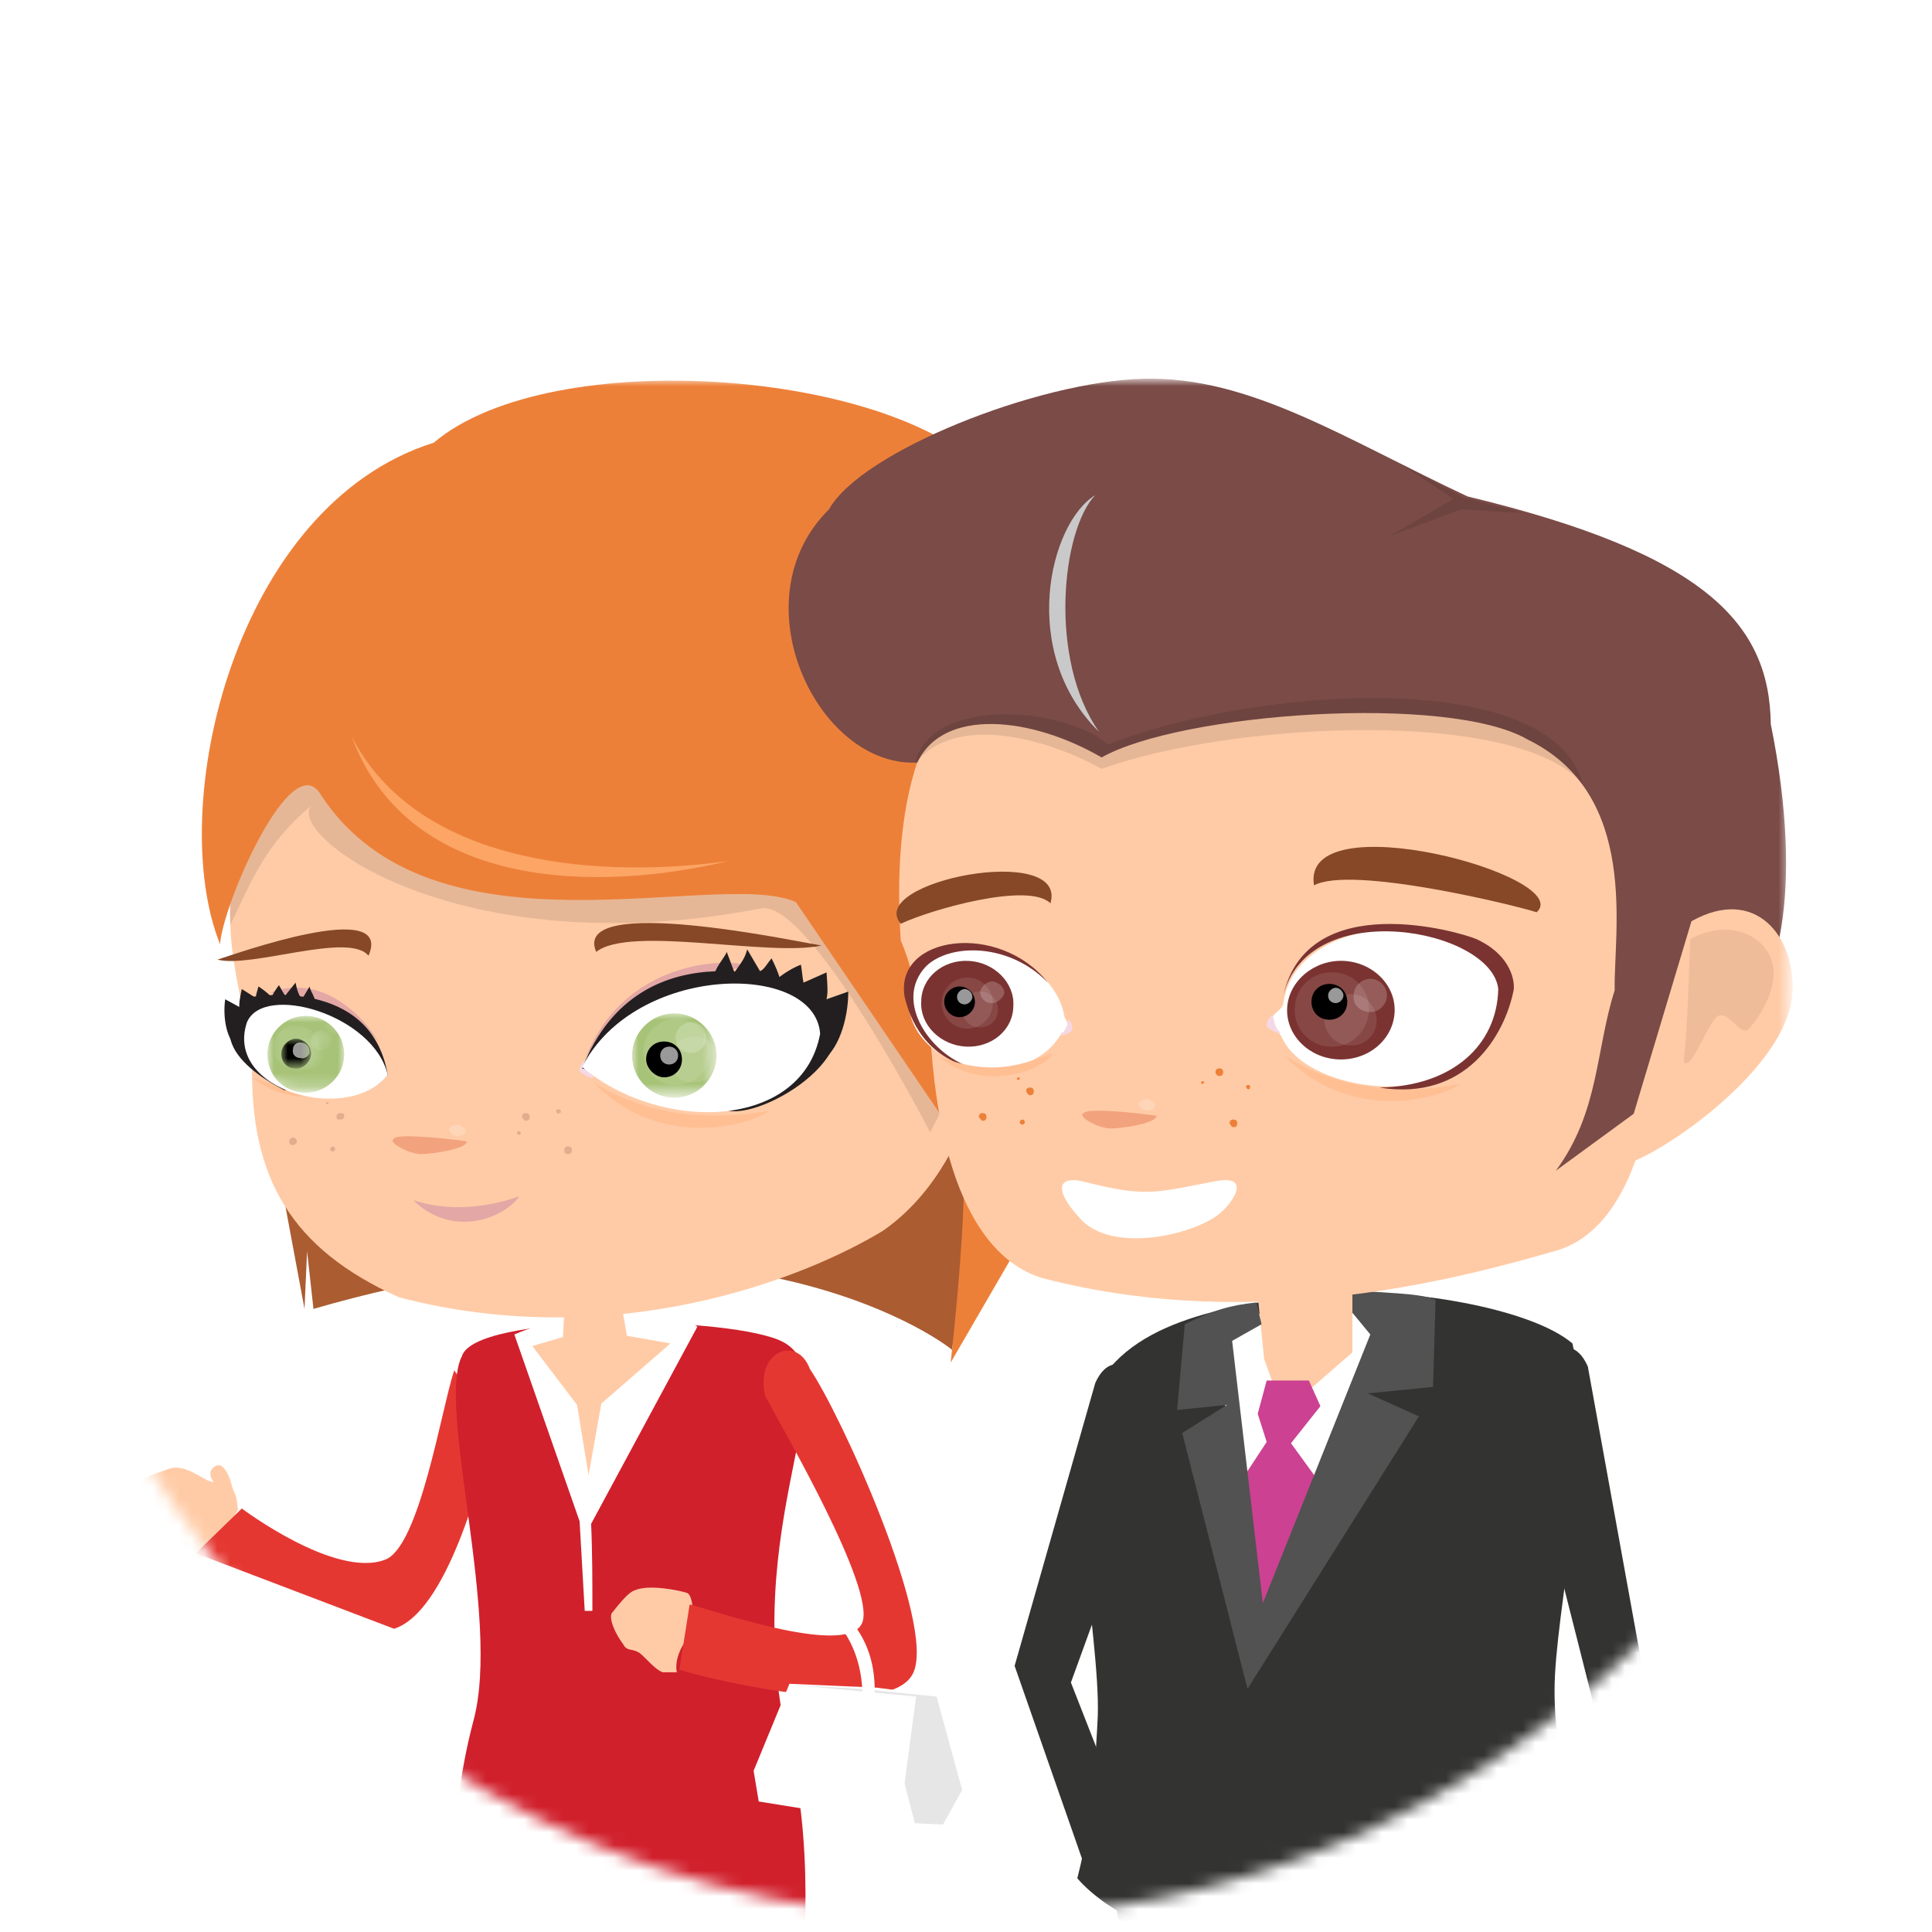 <?xml version="1.0" encoding="utf-8"?>
<!-- Generator: Adobe Illustrator 28.0.0, SVG Export Plug-In . SVG Version: 6.00 Build 0)  -->
<svg version="1.1" id="Calque_1" xmlns="http://www.w3.org/2000/svg" xmlns:xlink="http://www.w3.org/1999/xlink" x="0px" y="0px"
	 viewBox="0 0 151 151" style="enable-background:new 0 0 151 151;" xml:space="preserve">
<style type="text/css">
	.st0{fill:#FFFFFF;filter:url(#Adobe_OpacityMaskFilter);}
	.st1{mask:url(#mask0_2132_94861_00000090985183087540346240000010993543273947592085_);}
	.st2{fill:#FFCBA6;}
	.st3{fill:#E53732;}
	.st4{fill:#649C46;}
	.st5{fill:#D0202C;}
	.st6{fill:#FFFFFF;}
	.st7{opacity:0.1;enable-background:new    ;}
	.st8{fill:#AB5C31;}
	.st9{fill:#E0AE8E;}
	.st10{fill:#F5D8E6;}
	.st11{opacity:0.1;fill:#FFFFFF;enable-background:new    ;}
	.st12{fill:#F2A37D;}
	.st13{fill:#864827;}
	.st14{fill:#FFBF93;}
	.st15{opacity:0.2;fill:#FFFFFF;enable-background:new    ;}
	.st16{fill:#E3A7A5;}
	.st17{fill:#ED8039;}
	.st18{fill:#FCA565;}
	.st19{fill:#231F20;}
	.st20{fill:#FFFFFF;filter:url(#Adobe_OpacityMaskFilter_00000018919706348881398260000018236595649712689045_);}
	.st21{mask:url(#mask1_2132_94861_00000035496666225886092000000003696986747572729517_);}
	.st22{fill:#A7C378;}
	.st23{opacity:0.6;fill:#FFFFFF;enable-background:new    ;}
	.st24{fill:#FFFFFF;filter:url(#Adobe_OpacityMaskFilter_00000168096742725925114460000000876067499092098738_);}
	.st25{mask:url(#mask2_2132_94861_00000155855466477800266210000015231859100143987846_);}
	.st26{fill:#FFFFFF;filter:url(#Adobe_OpacityMaskFilter_00000165916471170802367710000001076095859040477068_);}
	.st27{mask:url(#mask3_2132_94861_00000091731103366963634250000007846535104039911346_);}
	.st28{fill:#FFFFFF;filter:url(#Adobe_OpacityMaskFilter_00000079446644961934364790000000226063788383921326_);}
	.st29{mask:url(#mask4_2132_94861_00000046334291731195446180000013657482831983892895_);}
	.st30{fill:#FFFFFF;filter:url(#Adobe_OpacityMaskFilter_00000129891021303793557830000016275241019980616104_);}
	.st31{mask:url(#mask5_2132_94861_00000025439621110819546340000008123618654602233222_);}
	.st32{fill:#FFFFFF;filter:url(#Adobe_OpacityMaskFilter_00000031915308708024566300000010624730521120053910_);}
	.st33{mask:url(#mask6_2132_94861_00000010283127571715813350000007477881387482291338_);}
	.st34{opacity:0.5;fill:#E0AE8E;enable-background:new    ;}
	.st35{fill:#525252;}
	.st36{fill:#333332;}
	.st37{fill:#CC4192;}
	.st38{fill:#7A4B47;}
	.st39{fill:#7A3331;}
	.st40{fill:#CAC9CA;}
</style>
<defs>
	<filter id="Adobe_OpacityMaskFilter" filterUnits="userSpaceOnUse" x="10.5" y="29.7" width="129.6" height="156.6">
		<feColorMatrix  type="matrix" values="1 0 0 0 0  0 1 0 0 0  0 0 1 0 0  0 0 0 1 0"/>
	</filter>
</defs>
<mask maskUnits="userSpaceOnUse" x="10.5" y="29.7" width="129.6" height="156.6" id="mask0_2132_94861_00000090985183087540346240000010993543273947592085_">
	<path class="st0" d="M-10.1,105.2v-118H163v88h-12.5c0,41.3-33.6,74.7-75.1,74.7c-27.2,0-51-14.4-64.2-35.9L-10.1,105.2z"/>
</mask>
<g class="st1">
	<path class="st2" d="M13.9,120.9c0.8,0.4,1.4,0.9,1.7,0.9c0.7,0.1,2.3-2.6,3-3.8c-0.2-1.7-0.2-0.8-0.6-2.3c0,0-0.6-2-1.5-0.8
		c-0.2,0.5,0.2,0.9,0.2,0.9c-0.5,0.2-2.1-1.5-3.5-1c-3.5,1.2-2.8,1.2-2.5,3c0.2,1.4,0.7,1.5,1.1,1.9
		C12.3,120.2,13.1,120.5,13.9,120.9"/>
	<path class="st3" d="M38.6,111.6c-1,4.1-3.7,14.4-7.8,15.7l-15.5-5.9l3.6-3.5c0,0,7.3,5.5,11.2,4c2.7-1,4.4-11.8,5.4-14.8"/>
	<path class="st4" d="M102.1,161c0,0,15.3-42.5,11.9-43c-3.3-0.5-12.7,28.6-12.7,28.6s3.9-35.2,0.6-36.3c-3.3-1.1-6.1,34.1-6.1,34.1
		s-1.7-22.5-4.4-22.5c-2.8,0-1.7,38.4-1.7,38.4"/>
	<path class="st2" d="M35.9,146.2l6.4,39.3h1.3l3.8-30.4h2l8.5,31.2h0.9c0.2-2.5,4.1-33.8,2.8-40.1L35.9,146.2L35.9,146.2z"/>
	<path class="st5" d="M61.8,137.1c-4.6-18,5.2-29.9-1-32.4c-4.8-1.9-23.7-2-24.7,1.3c-2,3.9,3.1,20.4,0.9,28.5
		c-2.2,8.3-1.9,17.5,0,21.8l25.6-0.8C62.6,155.5,63.8,145.2,61.8,137.1z"/>
	<path class="st6" d="M40.2,104.3l5.1,14.6l0.4,7h0.6c0-2.2,0-4.6-0.1-6.8l8.3-15.4C53.8,102.9,45.6,101.9,40.2,104.3L40.2,104.3z"
		/>
	<path class="st2" d="M41.6,105.2l3.5,4.6l0.9,5.5l1-5.6l5.4-4.7l-3.4-0.6l-0.7-4l-4.1,0.1l-0.2,4L41.6,105.2z"/>
	<path class="st2" d="M52.9,130.7c-0.2-0.9,0.3-2.2,1.3-3.2c0-1.1,0-2.8-0.5-3c-0.6-0.2-3-0.7-4.1-0.2c-0.4,0.1-1.1,0.9-1.8,1.8
		c-0.2,0.5,0.3,1.6,0.9,2.4c0.3,0.6,0.7,0.3,1.3,0.7c0.5,0.4,1.2,1.3,1.8,1.5L52.9,130.7z"/>
	<path class="st3" d="M63.3,107c2.4,3.5,9.8,19.8,8.1,23.7c-1.7,3.9-15.4,0.7-18.3-0.2l0.8-5.1c2.6,0.7,12.5,4.1,13.5,1.4
		c1-2.7-6.1-14.9-7.6-17.7C59,105.6,62.3,104.3,63.3,107L63.3,107z"/>
	<path class="st6" d="M68.5,131.9l4.6,0.6l2.1,7.3l-1.5,2.6l-3.2,0.2l-11.2-1.8l-0.4-2.4l2.8-6.8L68.5,131.9z"/>
	<path class="st7" d="M71.6,132.6l-0.9,6.8l0.8,3.1l2.2,0.1l1.5-2.7l-2-7.3l-5.9-0.6l-5.2-0.3L71.6,132.6z"/>
	<path class="st6" d="M65.5,126.9c1.5,1.8,2,4.1,1.9,6.3l0.9,0.1c0.2-2,0-4.4-1.7-6.5C66.2,126.7,66,126.5,65.5,126.9L65.5,126.9z"
		/>
	<path class="st8" d="M24.5,102.3L24,97.8l-0.2,4.5l-4.3-23.1l58.8,3.1l-3.9,23.2C74.5,105.5,58.3,92.5,24.5,102.3L24.5,102.3z"/>
	<path class="st2" d="M19.7,83.4c-0.1,8.6,3,14.2,11.5,18c16.9,4.4,31.7-1.5,37.8-5.2c9.5-6.6,10.8-24.2,6.7-36.7
		C61.4,55,51.9,47.1,32.9,46.1C23.8,50.2,20,59,18.3,68C17.2,74.1,19.3,78.5,19.7,83.4L19.7,83.4z"/>
	<path class="st2" d="M30.9,88.9c1.1-1.3,1.6-5,2.2-4c0.6,1.9,5,2.3,3.3,4.3L30.9,88.9z"/>
	<path class="st9" d="M25.5,86.2c0,0,0.1-0.1,0.1-0.1s0.1,0.1,0.1,0.1s-0.1,0.1-0.1,0.1S25.4,86.3,25.5,86.2z"/>
	<path class="st9" d="M26.6,87.5c0.2,0,0.3-0.1,0.3-0.3S26.8,87,26.6,87c-0.2,0-0.3,0.1-0.3,0.3S26.4,87.5,26.6,87.5z"/>
	<path class="st9" d="M22.6,89.2c0-0.2,0.2-0.3,0.3-0.3s0.3,0.1,0.3,0.3c0,0.2-0.2,0.3-0.3,0.3C22.7,89.5,22.6,89.4,22.6,89.2z"/>
	<path class="st9" d="M26,89.6c0,0-0.2,0.1-0.2,0.2c0,0.1,0.1,0.2,0.2,0.2c0.1,0,0.2-0.1,0.2-0.2C26.1,89.6,26.1,89.6,26,89.6z"/>
	<path class="st9" d="M40.6,88.7c0,0-0.1,0-0.2-0.1c0-0.1,0-0.1,0.1-0.2c0.1,0,0.1,0,0.2,0.1C40.7,88.6,40.7,88.7,40.6,88.7z"/>
	<path class="st9" d="M41.1,87.6c0.2,0,0.3-0.1,0.3-0.3c0-0.2-0.1-0.3-0.3-0.3c-0.2,0-0.3,0.1-0.3,0.3C40.8,87.4,41,87.6,41.1,87.6z
		"/>
	<path class="st9" d="M44.4,90.2c0.2,0,0.3-0.1,0.3-0.3c0-0.2-0.1-0.3-0.3-0.3c-0.2,0-0.3,0.1-0.3,0.3
		C44.1,90.1,44.2,90.2,44.4,90.2z"/>
	<path class="st9" d="M43.7,87c0.1,0,0.2-0.1,0.1-0.2c0-0.1-0.1-0.1-0.2-0.1c-0.1,0-0.2,0.1-0.1,0.2C43.5,87,43.6,87.1,43.7,87z"/>
	<path class="st10" d="M45.8,82.9c-0.2-0.1-0.6,0.6-0.5,0.8c0.1,0.2,1,0.7,1.1,0.5C46,83.8,46,83.4,45.8,82.9L45.8,82.9z"/>
	<path class="st11" d="M56.5,84.7c0-1.1-0.8-2.1-2-2.1c-1.1,0-2.1,0.8-2.1,1.9c0,1.1,0.8,2.1,2,2.1C55.5,86.7,56.5,85.8,56.5,84.7z"
		/>
	<path class="st12" d="M30.8,89c-0.6,0.2,1.1,1.2,2.1,1.2c0.9,0,3.6-0.4,3.6-1C34.3,88.9,30.9,88.6,30.8,89z"/>
	<path class="st13" d="M46.6,74.4c2.6-2.1,13.5,0.4,17.6-0.5C62.3,73.6,44.6,69.8,46.6,74.4z"/>
	<path class="st14" d="M46.4,84.6c4.7,5,11.5,3.7,13.8,2.2C57.5,87.3,51.6,87.9,46.4,84.6z"/>
	<path class="st10" d="M29.6,81.9c0.1-0.1,0.4,0.6,0.3,0.8c-0.1,0.2-0.8,0.6-0.9,0.4C29.5,82.7,29.5,82.4,29.6,81.9z"/>
	<path class="st15" d="M36.4,88.4c0-0.2-0.3-0.4-0.6-0.5c-0.4,0-0.7,0.2-0.7,0.4c0,0.2,0.3,0.4,0.6,0.5
		C36.1,88.8,36.4,88.6,36.4,88.4z"/>
	<path class="st13" d="M28.8,74.7c-1.5-1.9-9.2,1-11.8,0.3C18.3,74.6,30.8,70.1,28.8,74.7z"/>
	<path class="st16" d="M32.3,93.8c3.3,1.1,6.6,0.3,8.3-0.3C39.1,95.5,35.1,96.6,32.3,93.8z"/>
	<path class="st14" d="M19.7,84.2c4.1,1.5,6.3,0.7,8.9-0.3C28,85.2,23.3,87.1,19.7,84.2z"/>
	<path class="st7" d="M18,72.3c1.7-3.5,2.7-6.3,6.4-9.4c-2.4,2.1,11.1,12.7,35.1,8.1c3.8-0.7,13.2,17.5,13.2,17.5l1.6-3.1l-5.6-11.6
		L48.3,61.2l-24.8-1.8L17.9,69L18,72.3L18,72.3z"/>
	<path class="st17" d="M62.2,70.5C56.1,67.8,33.7,75.6,25,62c-2.3-3.5-7.6,8.7-7.8,11.8c-4.3-10.7,1.1-34.3,16.7-39.2
		c9.2-7.8,36.5-5.7,43.6,2.8c10.4,21.6,10.9,39.1,7.3,51l-10.5,18.1c0,0,1.5-13.1,0.9-16.9"/>
	<path class="st18" d="M56.9,67.3c-10,2.4-24.9,2.4-29.4-9.7C32.9,68,47.6,68.6,56.9,67.3z"/>
	<path class="st16" d="M45.8,82.6c2.6-3.7,7.5-5.9,12.5-7.1C58,75,49.1,74.4,45.8,82.6z"/>
	<path class="st16" d="M29.7,81.6c-1.8-3-5.1-5.4-8.6-4C24.4,77.7,27.9,79.1,29.7,81.6z"/>
	<path class="st19" d="M59,79.2c0.4-2.3,3-3.6,3.6-3.8c0.1,0.6,0.1,0.9,0.2,1.4l1.8-0.8c0.1,1.3,0.1,1.6,0,2.1l1.7-0.6
		c0,2.2-0.8,4.7-2.2,5.5c0.8-0.7-2-3.2-2.4-4.5C61.2,77.8,59.9,76.9,59,79.2z"/>
	<path class="st19" d="M60.9,80.1c1-2.1-0.3-4.6-0.6-5.2c-0.4,0.5-0.6,0.9-0.9,1l-1-1.7c-0.2,0.8-0.6,1.2-1,1.8l-0.6-1.6
		c-0.2,0.6-1.6,1.8-0.9,3.2c-0.2-1,2.3,1.1,3.5,0.3C60,77.8,61.6,77.8,60.9,80.1z"/>
	<path class="st19" d="M56.9,86.8c3.1,0.7,13.2-5.7,6-9.7c0,0-12.8-5.3-17.4,6.4C45.5,83.5,56.8,86.9,56.9,86.8L56.9,86.8z"/>
	<path class="st6" d="M45.5,83.4c4.1-8.1,18.2-8.3,18.6-2.6C62.7,88.3,51.7,88.6,45.5,83.4z"/>
	<defs>
		
			<filter id="Adobe_OpacityMaskFilter_00000006675097391536506640000007106996700115926706_" filterUnits="userSpaceOnUse" x="49.4" y="79.2" width="6.7" height="6.6">
			<feColorMatrix  type="matrix" values="1 0 0 0 0  0 1 0 0 0  0 0 1 0 0  0 0 0 1 0"/>
		</filter>
	</defs>
	
		<mask maskUnits="userSpaceOnUse" x="49.4" y="79.2" width="6.7" height="6.6" id="mask1_2132_94861_00000035496666225886092000000003696986747572729517_">
		<path style="fill:#FFFFFF;filter:url(#Adobe_OpacityMaskFilter_00000006675097391536506640000007106996700115926706_);" d="
			M45.5,83.4c4.1-8.1,18.2-8.3,18.6-2.6C62.7,88.3,51.7,88.6,45.5,83.4z"/>
	</mask>
	<g class="st21">
		<path class="st22" d="M52.7,85.8c1.8,0,3.3-1.5,3.3-3.3c0-1.8-1.5-3.3-3.3-3.3s-3.3,1.5-3.3,3.3C49.4,84.3,50.9,85.8,52.7,85.8z"
			/>
		<path class="st11" d="M50.3,82.2c0-1.5,1.2-2.6,2.6-2.6c1.4,0,2.6,1.2,2.6,2.6c0,1.5-1.2,2.6-2.6,2.6
			C51.4,84.9,50.3,83.7,50.3,82.2z"/>
		<path class="st11" d="M52.4,82.8c0-1,0.8-1.8,1.9-1.8c1,0,1.8,0.8,1.8,1.8c0,1-0.8,1.8-1.9,1.8C53.2,84.7,52.4,83.8,52.4,82.8
			L52.4,82.8z"/>
		<path class="st15" d="M52.8,81.1c0-0.7,0.6-1.2,1.2-1.2c0.7,0,1.2,0.5,1.2,1.2c0,0.7-0.6,1.2-1.2,1.2S52.8,81.8,52.8,81.1z"/>
		<path d="M50.5,82.8c0-0.8,0.6-1.4,1.4-1.4s1.4,0.6,1.4,1.4c0,0.8-0.6,1.4-1.4,1.4C51.2,84.2,50.5,83.5,50.5,82.8L50.5,82.8z"/>
		<path class="st23" d="M51.6,82.5c0-0.4,0.3-0.7,0.7-0.7c0.4,0,0.7,0.3,0.7,0.7c0,0.4-0.3,0.7-0.7,0.7
			C51.9,83.2,51.6,82.9,51.6,82.5z"/>
	</g>
	<path class="st19" d="M22.2,79.9c-0.1-1.6-1.7-2.6-2-2.8C20.1,77.5,20,77.7,20,78l-1.1-0.7c-0.2,0.9-0.2,1.1-0.2,1.4l-1.1-0.6
		c-0.2,1.4,0.1,3.2,1,3.8c-0.5-0.5,1.6-1.9,2-2.8C20.9,78.8,21.9,78.4,22.2,79.9z"/>
	<path class="st19" d="M20.9,80.4c-0.5-1.5,0.6-3,0.9-3.4c0.2,0.3,0.3,0.6,0.5,0.8l0.8-1c0.1,0.5,0.2,0.9,0.5,1.3l0.6-1
		c0,0.4,0.9,1.3,0.3,2.2c0.2-0.7-1.6,0.5-2.3-0.1C21.7,78.9,20.7,78.8,20.9,80.4L20.9,80.4z"/>
	<path class="st19" d="M19.8,77.9c0,0,9.2-1.6,10.5,6.1l-0.7,0.7l-7.4,0.5C22.3,85.2,14.5,81.7,19.8,77.9L19.8,77.9z"/>
	<path class="st6" d="M30.3,84c-3,3.9-12.8,1.3-11-4.1C20.6,76.8,29.2,79.3,30.3,84z"/>
	<defs>
		
			<filter id="Adobe_OpacityMaskFilter_00000094582996740389085840000002334903736764902789_" filterUnits="userSpaceOnUse" x="20.9" y="79.4" width="6" height="5.9">
			<feColorMatrix  type="matrix" values="1 0 0 0 0  0 1 0 0 0  0 0 1 0 0  0 0 0 1 0"/>
		</filter>
	</defs>
	
		<mask maskUnits="userSpaceOnUse" x="20.9" y="79.4" width="6" height="5.9" id="mask2_2132_94861_00000155855466477800266210000015231859100143987846_">
		<path style="fill:#FFFFFF;filter:url(#Adobe_OpacityMaskFilter_00000094582996740389085840000002334903736764902789_);" d="
			M30.3,84c-3,3.9-12.8,1.3-11-4.1C20.6,76.8,29.2,79.3,30.3,84z"/>
	</mask>
	<g class="st25">
		<path class="st22" d="M23.9,85.4c1.6,0,3-1.3,3-3c0-1.6-1.3-3-3-3c-1.6,0-3,1.3-3,3C20.9,84.1,22.2,85.4,23.9,85.4z"/>
	</g>
	<defs>
		
			<filter id="Adobe_OpacityMaskFilter_00000040553990951588838350000001394097255777053860_" filterUnits="userSpaceOnUse" x="21.4" y="80.1" width="3.6" height="3.5">
			<feColorMatrix  type="matrix" values="1 0 0 0 0  0 1 0 0 0  0 0 1 0 0  0 0 0 1 0"/>
		</filter>
	</defs>
	
		<mask maskUnits="userSpaceOnUse" x="21.4" y="80.1" width="3.6" height="3.5" id="mask3_2132_94861_00000091731103366963634250000007846535104039911346_">
		<path style="fill:#FFFFFF;filter:url(#Adobe_OpacityMaskFilter_00000040553990951588838350000001394097255777053860_);" d="
			M30.3,84c-3,3.9-12.8,1.3-11-4.1C20.6,76.8,29.2,79.3,30.3,84z"/>
	</mask>
	<g class="st27">
		<path class="st11" d="M21.4,81.7c0.1-1,1-1.7,2-1.5c1,0.1,1.7,1,1.6,2c-0.1,1-1,1.6-2,1.5C22,83.5,21.3,82.7,21.4,81.7z"/>
	</g>
	<defs>
		
			<filter id="Adobe_OpacityMaskFilter_00000095320683137544815710000013597526863337289657_" filterUnits="userSpaceOnUse" x="22.8" y="81.2" width="2.5" height="2.5">
			<feColorMatrix  type="matrix" values="1 0 0 0 0  0 1 0 0 0  0 0 1 0 0  0 0 0 1 0"/>
		</filter>
	</defs>
	
		<mask maskUnits="userSpaceOnUse" x="22.8" y="81.2" width="2.5" height="2.5" id="mask4_2132_94861_00000046334291731195446180000013657482831983892895_">
		<path style="fill:#FFFFFF;filter:url(#Adobe_OpacityMaskFilter_00000095320683137544815710000013597526863337289657_);" d="
			M30.3,84c-3,3.9-12.8,1.3-11-4.1C20.6,76.8,29.2,79.3,30.3,84z"/>
	</mask>
	<g class="st29">
		<path class="st11" d="M22.8,82.2c0.1-0.7,0.7-1.2,1.4-1.1c0.7,0.1,1.2,0.7,1.1,1.4c-0.1,0.7-0.7,1.2-1.4,1.1
			C23.2,83.6,22.7,82.9,22.8,82.2L22.8,82.2z"/>
	</g>
	<defs>
		
			<filter id="Adobe_OpacityMaskFilter_00000140001697367168055570000005771670625743714211_" filterUnits="userSpaceOnUse" x="24.3" y="80.6" width="1.6" height="1.6">
			<feColorMatrix  type="matrix" values="1 0 0 0 0  0 1 0 0 0  0 0 1 0 0  0 0 0 1 0"/>
		</filter>
	</defs>
	
		<mask maskUnits="userSpaceOnUse" x="24.3" y="80.6" width="1.6" height="1.6" id="mask5_2132_94861_00000025439621110819546340000008123618654602233222_">
		<path style="fill:#FFFFFF;filter:url(#Adobe_OpacityMaskFilter_00000140001697367168055570000005771670625743714211_);" d="
			M30.3,84c-3,3.9-12.8,1.3-11-4.1C20.6,76.8,29.2,79.3,30.3,84z"/>
	</mask>
	<g class="st31">
		<path class="st15" d="M24.3,81.2c0.1-0.4,0.5-0.7,0.9-0.7c0.4,0.1,0.8,0.5,0.7,0.9c-0.1,0.4-0.5,0.7-0.9,0.7
			C24.5,82.1,24.2,81.7,24.3,81.2z"/>
	</g>
	<defs>
		
			<filter id="Adobe_OpacityMaskFilter_00000155867668846728788530000006517797542637416845_" filterUnits="userSpaceOnUse" x="22" y="81.2" width="2.4" height="2.3">
			<feColorMatrix  type="matrix" values="1 0 0 0 0  0 1 0 0 0  0 0 1 0 0  0 0 0 1 0"/>
		</filter>
	</defs>
	
		<mask maskUnits="userSpaceOnUse" x="22" y="81.2" width="2.4" height="2.3" id="mask6_2132_94861_00000010283127571715813350000007477881387482291338_">
		<path style="fill:#FFFFFF;filter:url(#Adobe_OpacityMaskFilter_00000155867668846728788530000006517797542637416845_);" d="
			M30.3,84c-3,3.9-12.8,1.3-11-4.1C20.6,76.8,29.2,79.3,30.3,84z"/>
	</mask>
	<g class="st33">
		<path d="M22,82.2c0.1-0.6,0.7-1.1,1.3-1s1.1,0.7,1,1.3c-0.1,0.6-0.7,1.1-1.3,1C22.4,83.5,21.9,82.9,22,82.2z"/>
		<path class="st23" d="M22.9,82c0-0.4,0.4-0.6,0.7-0.5c0.4,0,0.6,0.4,0.6,0.7c0,0.3-0.4,0.6-0.7,0.5C23.1,82.7,22.8,82.4,22.9,82
			L22.9,82z"/>
	</g>
	<path class="st2" d="M75.8,77.2L75,91.1c0.9,0.2,8-6.8,7.1-11.4C81.5,76.7,78.8,74.5,75.8,77.2z"/>
	<path class="st34" d="M76,78.2c1.9-1.6,4-1.1,4.6,0.2c0.7,1.2,0,3.2-0.4,3.8c-0.4,0.6-1.3-0.7-1.8-0.3c-0.5,0.4-0.7,3.3-1.2,2.9
		C76.9,82.7,76.4,80.2,76,78.2L76,78.2z"/>
	<path class="st2" d="M78.9,77.3l-4.2,14.4c1.1,0.8,8.7-0.9,10.6-7.2C86.4,80.3,84.4,75.8,78.9,77.3z"/>
	<path class="st5" d="M79.4,90.1c0.2-0.7-0.2-1.4-0.9-1.6s-1.4,0.2-1.6,0.9c-0.2,0.7,0.2,1.4,0.9,1.6C78.5,91.2,79.2,90.8,79.4,90.1
		z"/>
	<path class="st34" d="M78.4,78.6c3.4-0.9,5.8,1.2,5.7,3.2c0.1,2-2.1,4.1-2.9,4.6c-0.8,0.5-1.2-1.7-2.1-1.5
		c-0.9,0.2-3.1,3.7-3.4,2.9C76.6,85,77.6,81.4,78.4,78.6z"/>
	<path class="st35" d="M86,142.7l7.8,40.4h2.5l4.8-22.4l3.8,0.8l9.4,24.2l2.7-0.8l6.3-41L86,142.7z"/>
	<path class="st36" d="M85.8,108.3c-3,5.5,0.2,19.4,0,25.8c-0.3,6.4-0.9,10-1.6,12.7c2.2,2.6,8.2,5.9,14.9,5.8l1.1-4.8l1.1,4.8
		c4-0.3,19.7,1.1,22.4-6.8c-0.4-5.6-2.2-7.5-2.2-13.7c0-6.1,3.2-19,1.4-27.1c-3.3-2.8-13.1-4.4-19.2-3.9
		C97.4,101.8,88.8,102.8,85.8,108.3L85.8,108.3z"/>
	<path class="st6" d="M95.2,105.1l2.8,23.6l10.3-25.3C105.9,101.9,98.3,100.7,95.2,105.1z"/>
	<path class="st2" d="M98,98.3l0.8,7.9l1.5,4.2l5.4-4.7c0-2.3,0-5.1,0-7.4L98,98.3L98,98.3z"/>
	<path class="st37" d="M99,107.9h3.3l0.9,2l-2.3,2.9l2.4,3.3l-4.9,10.5l-1.9-10.1l2.5-3.8l-0.7-2.2L99,107.9z"/>
	<path class="st35" d="M96.3,104.8l2.4,20.5l8.4-21l-1.4-1.7v-1.8c2.2,0.3,5.2,0.2,6.5,0.8l-0.2,6.8l-5.1,0.5l4,1.8L97.5,132
		L92.4,112l3.5-2.2l-3.9,0.4l0.6-6.7c2.2-1.1,3.6-1.5,5.6-1.7l0.4,1.7L96.3,104.8L96.3,104.8z"/>
	<path class="st7" d="M114.7,152l0.9,32.1l1.9-1.3l5.6-34.8C120.8,150.5,117.1,151.2,114.7,152L114.7,152z"/>
	<path class="st2" d="M72.7,80.6c0.8,14.7,5.7,18.4,8.8,19.3c16.9,4.4,33-0.1,40.3-2.2c4.7-1.5,6.3-7.5,6.9-10
		c12.7-3.4,14.3-19.9,3.9-15.9c0-5.2,4.5-9.7-3.1-14.3L86.9,44.1c-9.5,0.5-6.2,2.9-8.9,7.8c-8.7,3.8-7.8,18.1-7.6,21.6
		C71.9,77,71.3,78.7,72.7,80.6L72.7,80.6z"/>
	<path class="st38" d="M64.8,39.8c-7.2,7.1-0.9,20.2,6.9,19.8c2-4.3,8.9-3.6,14.4-0.4c6.2-3.5,27.1-5,33.3-1.4
		c8.8,4.3,6.7,15.1,6.8,19.6c-1.5,4.7-1.2,9.5-4.6,14.1l6.7-4.9l4.4-14.6l3,7.3c3.1-1.3,5.4-9.4,2.7-22.7c-0.1-7.8-5-13.3-23.7-17.8
		c-9.6-4.5-17-9.4-25.3-9.2C81.1,29.8,67.3,35.3,64.8,39.8L64.8,39.8z"/>
	<path class="st2" d="M84.8,86.8c1.1-1.3,1.6-5,2.2-4c0.6,1.9,5,2.3,3.3,4.3L84.8,86.8L84.8,86.8z"/>
	<path class="st17" d="M79.6,84.4c0.1,0,0.1-0.1,0.1-0.1c0-0.1-0.1-0.1-0.1-0.1c-0.1,0-0.1,0.1-0.1,0.1
		C79.4,84.3,79.5,84.4,79.6,84.4z"/>
	<path class="st17" d="M80.5,85.6c0.2,0,0.3-0.1,0.3-0.3c0-0.2-0.1-0.3-0.3-0.3c-0.2,0-0.3,0.1-0.3,0.3
		C80.3,85.5,80.4,85.6,80.5,85.6z"/>
	<path class="st17" d="M76.8,87.6c0.2,0,0.3-0.1,0.3-0.3c0-0.2-0.1-0.3-0.3-0.3c-0.2,0-0.3,0.1-0.3,0.3
		C76.6,87.4,76.7,87.6,76.8,87.6z"/>
	<path class="st17" d="M79.9,87.9c0.1,0,0.2-0.1,0.2-0.2s-0.1-0.2-0.2-0.2c-0.1,0-0.2,0.1-0.2,0.2S79.8,87.9,79.9,87.9z"/>
	<path class="st17" d="M94,84.7c0.1,0,0.1-0.1,0.1-0.1c0-0.1-0.1-0.1-0.1-0.1c-0.1,0-0.1,0.1-0.1,0.1C93.8,84.7,93.9,84.7,94,84.7z"
		/>
	<path class="st17" d="M95.3,84.1c0.2,0,0.3-0.1,0.3-0.3c0-0.2-0.1-0.3-0.3-0.3c-0.2,0-0.3,0.1-0.3,0.3C95,83.9,95.1,84.1,95.3,84.1
		z"/>
	<path class="st17" d="M96.4,88.1c0.2,0,0.3-0.1,0.3-0.3c0-0.2-0.1-0.3-0.3-0.3c-0.2,0-0.3,0.1-0.3,0.3C96.2,88,96.3,88.1,96.4,88.1
		z"/>
	<path class="st17" d="M97.7,85c0-0.1,0-0.2-0.1-0.2c-0.1,0-0.2,0-0.2,0.1c0,0.1,0,0.2,0.1,0.2C97.6,85.2,97.7,85.1,97.7,85z"/>
	<path class="st12" d="M84.7,87c-0.6,0.2,1.1,1.2,2.1,1.2c0.9,0,3.6-0.4,3.6-1C88.2,86.9,84.9,86.6,84.7,87z"/>
	<path class="st13" d="M102.7,69.2c2.9-1.6,15.9,1.6,17.4,2.1C123.2,68.5,101.6,62.6,102.7,69.2z"/>
	<path class="st14" d="M100.4,82.5c4.7,5,11.5,3.7,13.8,2.2C111.4,85.3,105.5,85.8,100.4,82.5z"/>
	<path class="st15" d="M90.3,86.4c0-0.2-0.3-0.4-0.6-0.5c-0.4,0-0.7,0.2-0.7,0.4c0,0.2,0.3,0.4,0.6,0.5C90,86.8,90.3,86.6,90.3,86.4
		z"/>
	<path class="st13" d="M82.1,70.6c-1.7-1.7-9.4,0.5-11.7,1.6C67.6,68.9,83.5,65.8,82.1,70.6z"/>
	<path class="st2" d="M132.2,72l-5.7,19c1.2,0.6,13.3-6.9,13.6-13.5C140.3,73.2,137.2,69.2,132.2,72z"/>
	<path class="st6" d="M100.2,81.1c-0.2-0.5-0.9-0.8-0.9-1.3c0-0.5,1-0.9,1-1.4c1.1-7.9,17.3-7.6,17.2,0.1
		C115.7,87.4,102.3,85.8,100.2,81.1z"/>
	<path class="st39" d="M109,79.1c0.1-2.1-1.7-3.9-4-4c-2.3-0.1-4.3,1.6-4.4,3.7c-0.1,2.1,1.7,3.9,4,4C107,82.9,108.9,81.2,109,79.1z
		"/>
	<path class="st10" d="M99.5,79.4c-0.2-0.1-0.6,0.6-0.5,0.8c0.1,0.2,1,0.7,1.1,0.5C99.7,80.4,99.6,80,99.5,79.4L99.5,79.4z"/>
	<path class="st11" d="M107,79c0.1-1.6-1.2-3-2.8-3c-1.6-0.1-3,1.2-3,2.8c-0.1,1.6,1.2,3,2.8,3C105.6,81.9,106.9,80.6,107,79z"/>
	<path class="st11" d="M107.6,79.8c0-1.1-0.8-2.1-2-2.1c-1.1,0-2.1,0.8-2.1,1.9c0,1.1,0.8,2.1,2,2.1
		C106.6,81.8,107.6,80.9,107.6,79.8z"/>
	<path class="st15" d="M107.1,79.1c0.7,0,1.3-0.6,1.3-1.3c0-0.7-0.6-1.3-1.3-1.3c-0.7,0-1.3,0.6-1.3,1.3
		C105.7,78.5,106.3,79.1,107.1,79.1z"/>
	<path d="M103.9,79.7c0.8,0,1.4-0.6,1.4-1.4c0-0.8-0.6-1.4-1.4-1.4c-0.8,0-1.4,0.6-1.4,1.4C102.5,79.1,103.1,79.7,103.9,79.7z"/>
	<path class="st39" d="M100.3,77.8c1.9-8.4,13.7-5,15.1-4.4c2.8,1.3,3,3.4,2.9,4c-0.7,3.5-3.7,8.7-10.5,7.6c5.7-0.1,9.2-3.3,9.3-7.7
		C116.6,72.6,102.3,69.9,100.3,77.8L100.3,77.8z"/>
	<path class="st6" d="M83,80.7c-2.8,5-12.3,3-12-2.9c0.4-6.4,11.3-4.1,12.2,1.7C83.4,79.8,83.8,80.7,83,80.7z"/>
	<path class="st10" d="M83.5,79.7c0.1-0.1,0.4,0.6,0.3,0.8c-0.1,0.2-0.8,0.5-0.9,0.4C83.3,80.5,83.4,80.2,83.5,79.7z"/>
	<path class="st39" d="M79.2,78.6c0.1-1.8-1.5-3.4-3.5-3.5c-2-0.1-3.7,1.3-3.7,3.2c-0.1,1.8,1.5,3.4,3.5,3.5
		C77.5,81.9,79.2,80.5,79.2,78.6z"/>
	<path class="st11" d="M75.6,80.4c1.1,0,2-0.9,2-2s-0.9-2-2-2c-1.1,0-2,0.9-2,2S74.5,80.4,75.6,80.4z"/>
	<path class="st11" d="M76.6,80.3c0.8,0,1.4-0.6,1.4-1.4c0-0.8-0.6-1.4-1.4-1.4c-0.8,0-1.4,0.6-1.4,1.4
		C75.2,79.7,75.8,80.3,76.6,80.3z"/>
	<path class="st15" d="M77.6,76.7c-0.5,0-0.9,0.4-1,0.8c0,0.5,0.4,0.9,0.9,0.9c0.5,0,0.9-0.4,1-0.8C78.5,77.2,78.1,76.8,77.6,76.7z"
		/>
	<path d="M75,79.5c0.6,0,1.2-0.5,1.2-1.2c0-0.6-0.5-1.2-1.2-1.2c-0.6,0-1.2,0.5-1.2,1.2C73.8,78.9,74.3,79.5,75,79.5z"/>
	<path class="st39" d="M81.9,76.8c-3-3.1-7.6-3.1-9.5-1.3c-2.7,2.8,0.5,7.2,3.8,8c-3.9-0.8-5.1-3.9-5.5-5.6
		C69.9,73.1,78.1,72,81.9,76.8L81.9,76.8z"/>
	<path class="st14" d="M73.4,82.6c4.1,1.5,6.3,0.7,8.9-0.3C81.7,83.6,76.9,85.5,73.4,82.6z"/>
	<path class="st23" d="M75.4,78.5c0.3,0,0.6-0.3,0.6-0.6c0-0.3-0.3-0.6-0.6-0.6c-0.3,0-0.6,0.3-0.6,0.6C74.8,78.2,75,78.5,75.4,78.5
		z"/>
	<path class="st23" d="M104.4,78.4c0.3,0,0.6-0.3,0.6-0.6c0-0.3-0.3-0.6-0.6-0.6c-0.3,0-0.6,0.3-0.6,0.6
		C103.8,78.2,104.1,78.4,104.4,78.4z"/>
	<path class="st7" d="M71.5,59.7c3.3-4.2,10.9-1.7,14.6,0.4c10.2-3.7,32.6-4.8,37.6,1.2c-2.4-9.3-25.8-7.6-37.1-3.1
		C83.4,55.3,72.7,54.3,71.5,59.7L71.5,59.7z"/>
	<path class="st6" d="M84.9,92.4c4.7,1.2,5.5,0.8,10.2-0.1c2.3-0.4,1.7,1.1,0.5,2.3c-1.7,1.8-8.8,3.6-11.3,0.5
		C82.3,92.9,82.7,91.8,84.9,92.4L84.9,92.4z"/>
	<path class="st7" d="M109.4,36.2l5,2.7l4.7,1.2l-4.9-0.3l-5.6,2.1l5-2.9L109.4,36.2z"/>
	<path class="st40" d="M85.9,57.2c-6.3-6.2-3.9-16.3-0.3-18.5C83,41.4,81.9,51.5,85.9,57.2z"/>
	<path class="st36" d="M124.1,106.8l4.8,26.5l-6,14.9c-1.1,1.4-3,1.7-4.9,0.8l6.5-16l-5.8-22.9C119.4,106.9,122.5,103.2,124.1,106.8
		L124.1,106.8z"/>
	<path class="st36" d="M85.6,108.1l-6.3,22.1l5.8,16.6c1.1,1.4,3,1.7,4.9,0.8l-6.3-16.1l7.3-20.1C90.4,108.2,87.2,104.5,85.6,108.1
		L85.6,108.1z"/>
	<path class="st34" d="M132.1,73.4c3.1-1.7,5.9-0.2,6.4,1.8c0.6,1.9-1.1,4.5-1.8,5.2c-0.7,0.7-1.5-1.4-2.4-1
		c-0.8,0.4-2.1,4.4-2.7,3.6C131.9,80,132,76.3,132.1,73.4L132.1,73.4z"/>
</g>
</svg>
